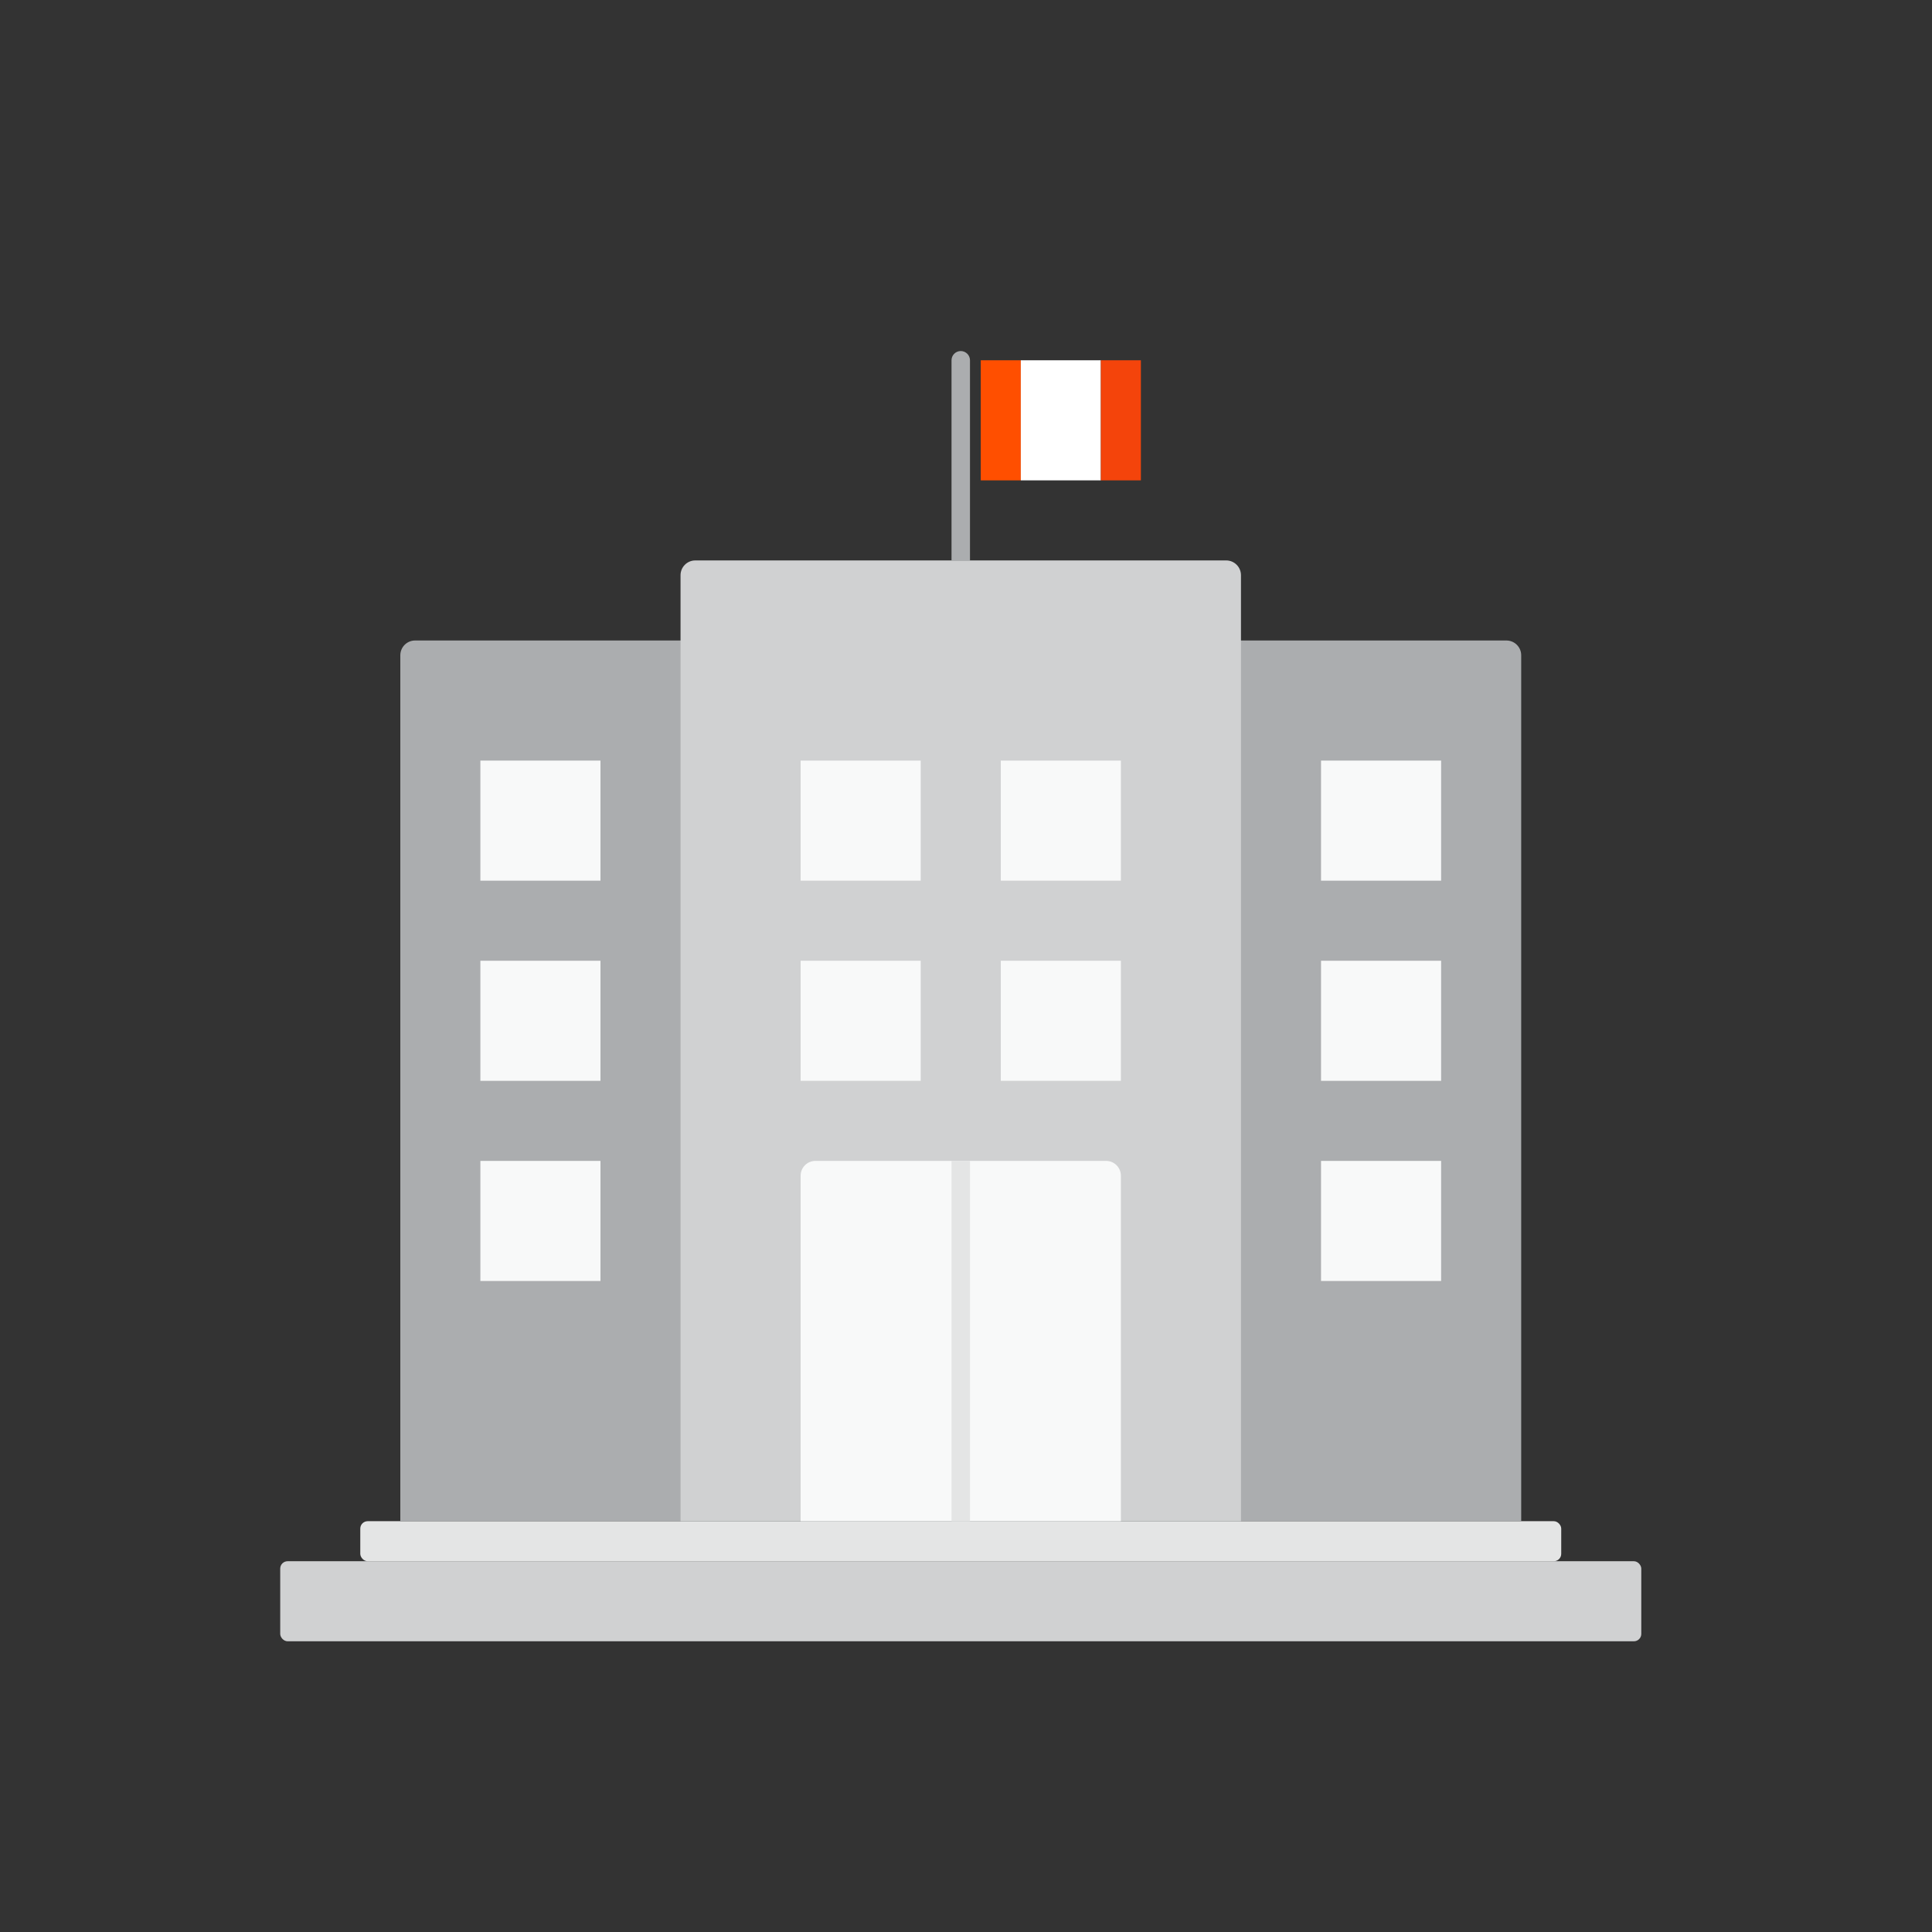 <svg width="127" height="127" viewBox="0 0 127 127" fill="none" xmlns="http://www.w3.org/2000/svg">
<rect x="0" y="0" width="127" height="127" fill="#333333" stroke="none"/>
<rect x="18.42" y="102.627" width="89.47" height="5.263" rx="0.486" fill="#D0D1D2"/>
<rect x="23.683" y="99.996" width="78.944" height="2.631" rx="0.486" fill="#E4E5E5"/>
<path d="M26.315 43.075C26.315 42.538 26.75 42.103 27.286 42.103H99.024C99.561 42.103 99.996 42.538 99.996 43.075V99.996H26.315V43.075Z" fill="#ABADAF"/>
<path d="M44.735 37.812C44.735 37.276 45.17 36.84 45.706 36.84H80.604C81.14 36.84 81.575 37.276 81.575 37.812V99.996H44.735V37.812Z" fill="#D0D1D2"/>
<path d="M63.762 23.683C63.762 23.348 63.49 23.076 63.155 23.076C62.82 23.076 62.548 23.348 62.548 23.683H63.762ZM63.762 36.84V23.683H62.548V36.84H63.762Z" fill="#ABADAF"/>
<rect x="64.471" y="23.683" width="2.631" height="7.894" fill="#FF4F00"/>
<rect x="67.102" y="23.683" width="5.263" height="7.894" fill="white"/>
<rect x="72.365" y="23.683" width="2.631" height="7.894" fill="#F4440B"/>
<rect x="31.578" y="49.998" width="7.894" height="7.894" fill="#F8F9F9"/>
<rect x="86.838" y="49.998" width="7.894" height="7.894" fill="#F8F9F9"/>
<rect x="52.629" y="49.998" width="7.894" height="7.894" fill="#F8F9F9"/>
<rect x="65.787" y="49.998" width="7.894" height="7.894" fill="#F8F9F9"/>
<rect x="31.578" y="63.155" width="7.894" height="7.894" fill="#F8F9F9"/>
<rect x="86.838" y="63.155" width="7.894" height="7.894" fill="#F8F9F9"/>
<rect x="52.629" y="63.155" width="7.894" height="7.894" fill="#F8F9F9"/>
<rect x="65.787" y="63.155" width="7.894" height="7.894" fill="#F8F9F9"/>
<rect x="31.578" y="76.312" width="7.894" height="7.894" fill="#F8F9F9"/>
<rect x="86.838" y="76.312" width="7.894" height="7.894" fill="#F8F9F9"/>
<path d="M52.629 77.284C52.629 76.747 53.064 76.312 53.601 76.312H72.709C73.246 76.312 73.681 76.747 73.681 77.284V99.996H52.629V77.284Z" fill="#F8F9F9"/>
<path d="M63.155 99.996V76.312" stroke="#E4E5E5" stroke-width="1.215"/>
</svg>
